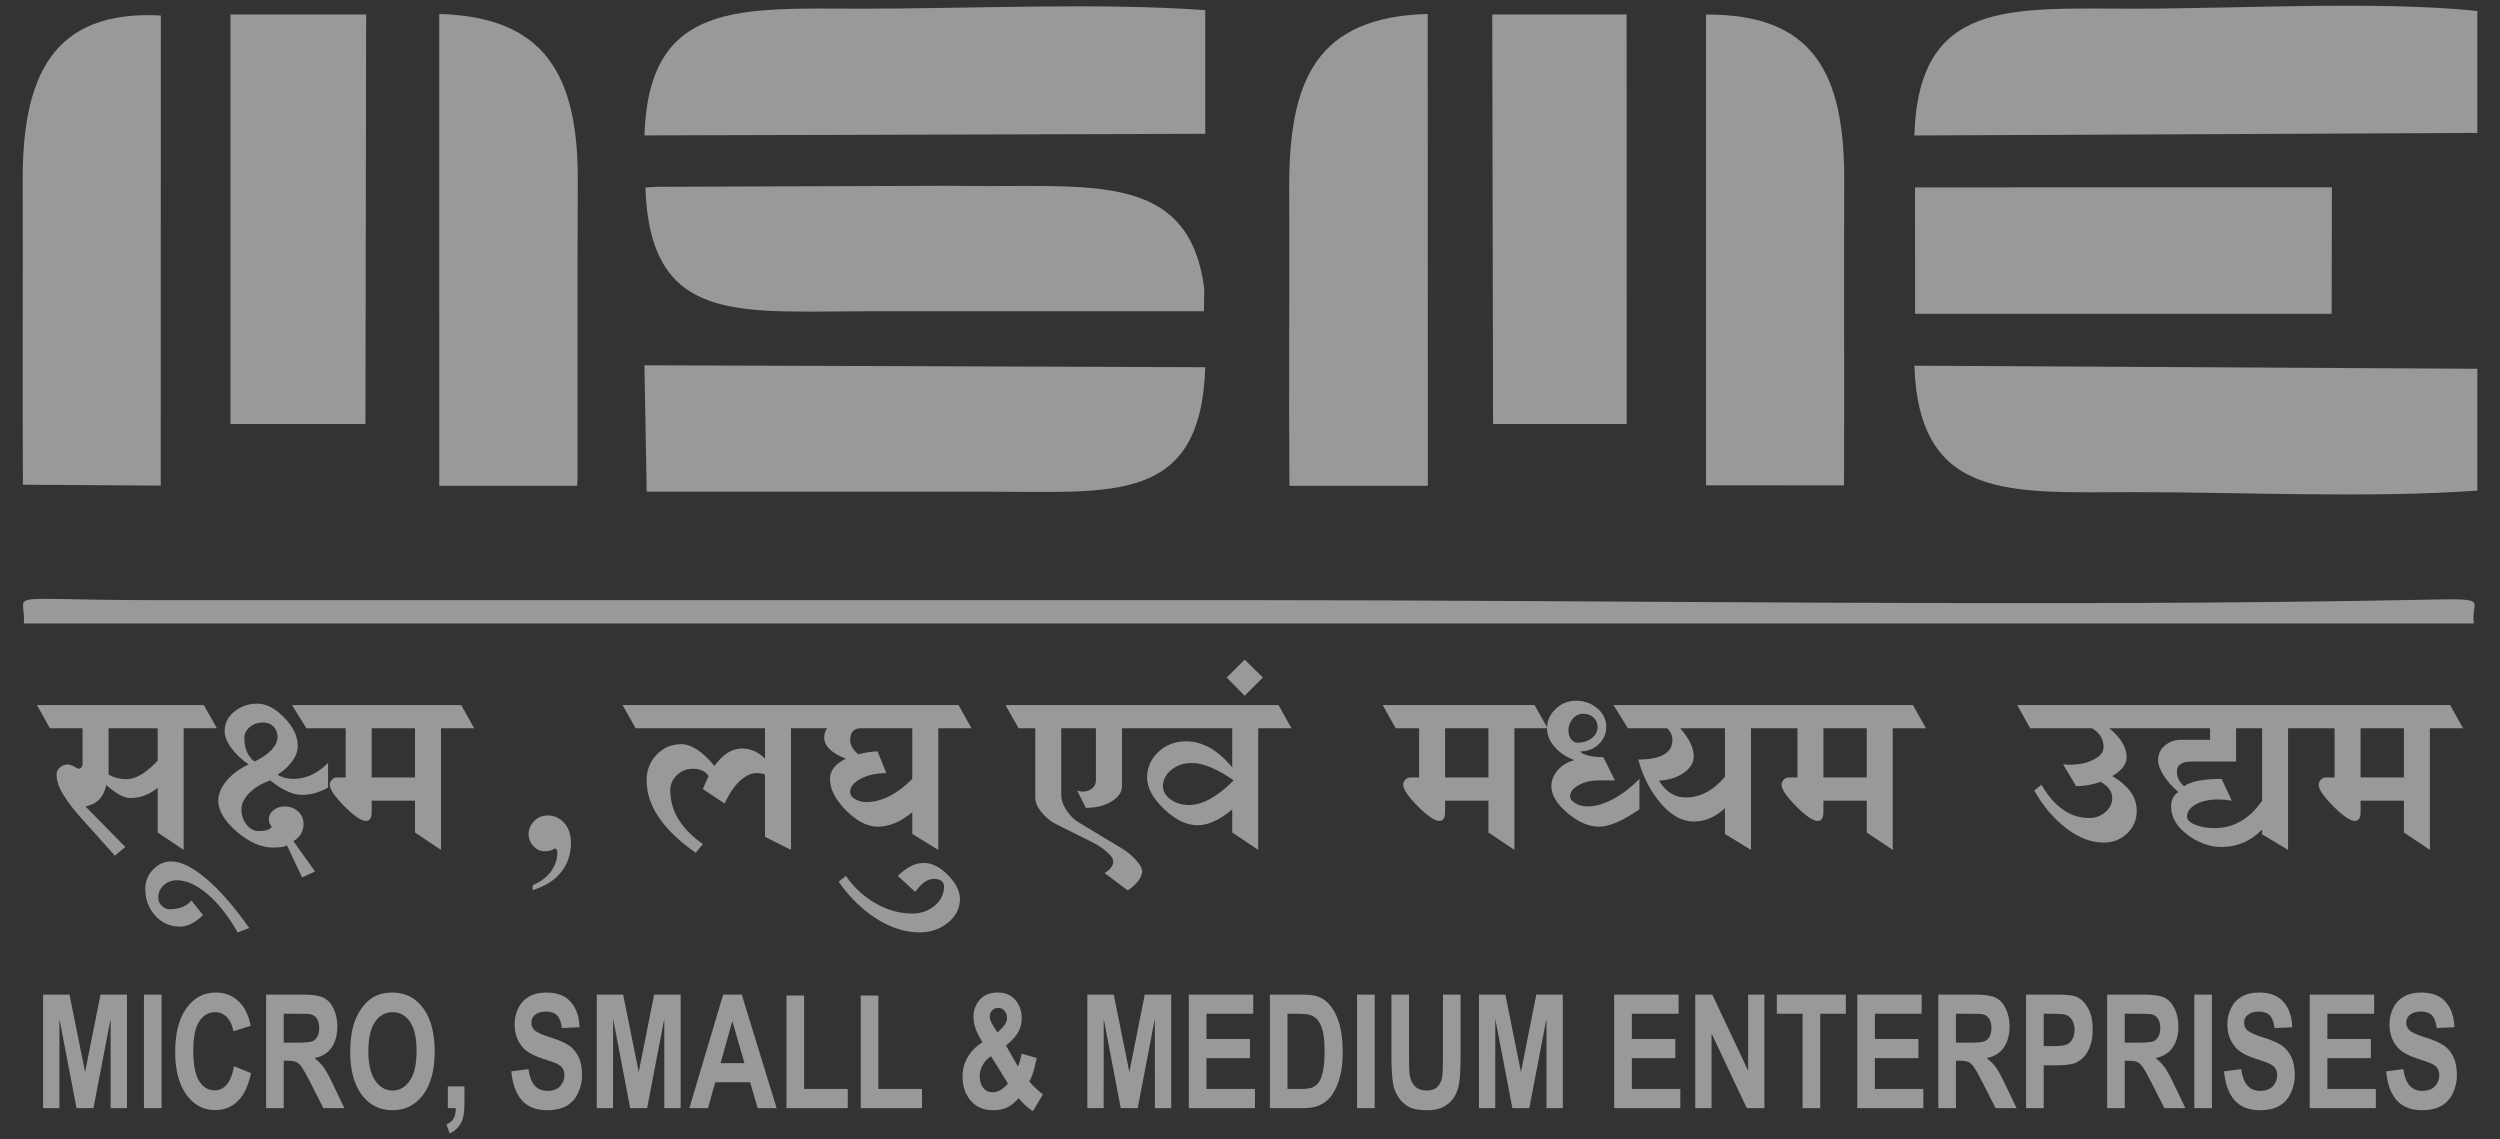 <svg xmlns="http://www.w3.org/2000/svg" width="79" height="36" viewBox="0 0 79 36" fill="none"><rect x="0" y="0" width="79" height="36" fill="#333333" stroke="none"/><g clip-path="url(#clip0_2182_696)"><path d="M4.982 23.013H3.431V24.478C3.607 24.575 3.792 24.623 3.987 24.623C4.288 24.623 4.619 24.428 4.982 24.037V23.013ZM4.982 24.898C4.714 25.112 4.428 25.218 4.124 25.218C3.917 25.218 3.662 25.08 3.358 24.805C3.32 24.996 3.247 25.146 3.138 25.26C3.029 25.372 2.883 25.447 2.701 25.483L3.959 26.764L3.63 27.039L2.564 25.849C2.344 25.605 2.16 25.366 2.011 25.13C1.863 24.896 1.788 24.677 1.788 24.478C1.788 24.386 1.824 24.309 1.897 24.248C1.97 24.187 2.056 24.156 2.152 24.156C2.21 24.156 2.317 24.203 2.472 24.293C2.564 24.293 2.609 24.233 2.609 24.111V23.013H1.578L1.167 22.28H6.442L6.853 23.013H5.803V26.856L4.982 26.306V24.898ZM7.876 29.326L7.51 29.464C7.213 28.942 6.893 28.538 6.552 28.249C6.211 27.962 5.892 27.816 5.595 27.816C5.426 27.816 5.286 27.869 5.172 27.974C5.059 28.08 5.001 28.21 5.001 28.366C5.001 28.463 5.037 28.549 5.11 28.622C5.183 28.696 5.269 28.732 5.366 28.732C5.665 28.732 5.892 28.641 6.051 28.458L6.415 28.916C6.166 29.159 5.923 29.281 5.685 29.281C5.372 29.281 5.112 29.164 4.903 28.931C4.694 28.697 4.59 28.418 4.59 28.091C4.59 27.857 4.672 27.652 4.834 27.481C4.996 27.309 5.189 27.221 5.412 27.221C5.722 27.221 6.093 27.406 6.523 27.771C6.953 28.137 7.404 28.655 7.876 29.326ZM10.504 23.013H9.683L9.227 22.28H10.093L10.504 23.013ZM10.367 24.888C10.093 25.041 9.819 25.118 9.546 25.118C9.25 25.118 8.915 24.965 8.541 24.66C8.264 24.757 8.043 24.892 7.878 25.06C7.711 25.23 7.629 25.401 7.629 25.576C7.629 25.761 7.683 25.922 7.791 26.058C7.898 26.194 8.027 26.261 8.177 26.261C8.398 26.261 8.535 26.216 8.586 26.123C8.526 26.056 8.496 25.98 8.496 25.896C8.496 25.777 8.546 25.678 8.644 25.601C8.742 25.522 8.861 25.483 8.998 25.483C9.164 25.483 9.306 25.536 9.42 25.641C9.533 25.747 9.591 25.877 9.591 26.033C9.591 26.27 9.485 26.453 9.272 26.581L9.956 27.541L9.546 27.726L9.071 26.719C8.973 26.761 8.828 26.783 8.633 26.783C8.255 26.783 7.872 26.616 7.482 26.28C7.093 25.944 6.898 25.618 6.898 25.301C6.898 25.09 6.987 24.881 7.161 24.671C7.336 24.462 7.568 24.29 7.858 24.156C7.629 23.998 7.445 23.825 7.308 23.634C7.169 23.445 7.099 23.269 7.099 23.105C7.099 22.854 7.203 22.647 7.411 22.482C7.616 22.318 7.858 22.235 8.13 22.235C8.414 22.235 8.697 22.382 8.982 22.677C9.266 22.971 9.409 23.266 9.409 23.562C9.409 23.733 9.35 23.9 9.23 24.062C9.111 24.226 8.959 24.364 8.77 24.478C8.906 24.568 9.074 24.613 9.272 24.613C9.661 24.613 10.026 24.447 10.367 24.111V24.888ZM8.04 24.065C8.27 23.959 8.451 23.836 8.579 23.7C8.706 23.562 8.77 23.425 8.77 23.288C8.77 23.153 8.727 23.044 8.643 22.958C8.557 22.872 8.448 22.83 8.314 22.83C8.155 22.83 8.016 22.877 7.898 22.972C7.78 23.066 7.721 23.186 7.721 23.333C7.721 23.65 7.826 23.893 8.04 24.065ZM13.114 23.013H11.745V24.568H13.114V23.013ZM13.114 25.301H11.745V25.666C11.745 25.758 11.73 25.827 11.7 25.872C11.669 25.917 11.624 25.941 11.563 25.941C11.416 25.941 11.191 25.786 10.882 25.477C10.575 25.166 10.421 24.94 10.421 24.798C10.421 24.74 10.445 24.687 10.488 24.64C10.532 24.592 10.586 24.568 10.65 24.568H10.924V23.013H10.184L9.773 22.28H14.574L14.985 23.013H13.935V26.856L13.114 26.306V25.301ZM16.832 28.127V27.973C17.106 27.854 17.305 27.699 17.429 27.512C17.552 27.325 17.612 27.134 17.612 26.939C17.612 26.898 17.606 26.869 17.59 26.847C17.572 26.825 17.555 26.815 17.541 26.815C17.525 26.815 17.503 26.823 17.477 26.842C17.407 26.883 17.321 26.901 17.22 26.901C17.081 26.901 16.96 26.848 16.858 26.739C16.756 26.631 16.704 26.503 16.704 26.358C16.704 26.202 16.764 26.064 16.88 25.945C16.997 25.827 17.14 25.768 17.307 25.768C17.511 25.768 17.684 25.846 17.827 26.003C17.971 26.16 18.042 26.375 18.042 26.65C18.042 26.989 17.941 27.289 17.738 27.551C17.536 27.813 17.234 28.005 16.832 28.127ZM24.174 24.478C24.12 24.447 24.028 24.431 23.9 24.431C23.727 24.431 23.551 24.517 23.37 24.687C23.191 24.859 23.034 25.093 22.897 25.391L22.212 24.935C22.218 24.904 22.279 24.767 22.394 24.523C22.294 24.37 22.128 24.293 21.892 24.293C21.698 24.293 21.531 24.36 21.391 24.493C21.251 24.626 21.181 24.788 21.181 24.98C21.181 25.627 21.525 26.191 22.212 26.673L21.984 26.948C20.95 26.222 20.433 25.458 20.433 24.66C20.433 24.34 20.539 24.069 20.749 23.848C20.961 23.627 21.221 23.516 21.528 23.516C21.844 23.516 22.195 23.745 22.578 24.203C22.839 23.836 23.128 23.653 23.444 23.653C23.718 23.653 23.961 23.761 24.174 23.973V23.013H20.086L19.674 22.28H25.635L26.045 23.013H24.995V26.856L24.174 26.444V24.478ZM28.828 23.013H27.213C27.098 23.013 27.01 23.044 26.953 23.105C26.895 23.166 26.866 23.256 26.866 23.378C26.866 23.541 26.951 23.694 27.122 23.836C27.366 23.775 27.57 23.745 27.733 23.745L28.007 24.431C27.694 24.431 27.425 24.49 27.202 24.607C26.978 24.724 26.866 24.865 26.866 25.026C26.866 25.121 26.92 25.198 27.028 25.257C27.137 25.316 27.25 25.346 27.369 25.346C27.855 25.346 28.342 25.102 28.828 24.613V23.013ZM28.828 25.666C28.46 25.972 28.096 26.123 27.733 26.123C27.411 26.123 27.079 25.953 26.738 25.611C26.398 25.269 26.227 24.937 26.227 24.613C26.227 24.35 26.395 24.136 26.73 23.973C26.501 23.886 26.33 23.786 26.216 23.673C26.102 23.562 26.045 23.439 26.045 23.306C26.045 23.189 26.076 23.093 26.137 23.013H25.725L25.314 22.28H30.289L30.699 23.013H29.65V26.856L28.828 26.353V25.666ZM26.501 27.863L26.73 27.679C26.988 28.049 27.305 28.34 27.68 28.552C28.057 28.763 28.439 28.869 28.828 28.869C29.099 28.869 29.334 28.786 29.534 28.622C29.733 28.457 29.832 28.251 29.832 28.001C29.832 27.933 29.803 27.877 29.744 27.835C29.684 27.793 29.607 27.771 29.513 27.771C29.315 27.771 29.118 27.909 28.92 28.183L28.372 27.679C28.646 27.406 28.92 27.268 29.194 27.268C29.446 27.268 29.699 27.395 29.953 27.649C30.206 27.905 30.334 28.159 30.334 28.411C30.334 28.702 30.208 28.949 29.957 29.155C29.706 29.361 29.406 29.464 29.057 29.464C28.61 29.464 28.158 29.32 27.703 29.035C27.249 28.747 26.848 28.357 26.501 27.863ZM36.275 23.013H35.454V24.843C35.454 25.032 35.343 25.193 35.122 25.327C34.902 25.462 34.631 25.529 34.312 25.529L34.04 24.98C34.1 25.004 34.161 25.016 34.222 25.016C34.318 25.016 34.412 24.985 34.499 24.921C34.588 24.857 34.631 24.77 34.631 24.66V23.013H33.536V25.118C33.536 25.279 33.593 25.444 33.706 25.611C33.818 25.78 33.944 25.905 34.085 25.986L35.454 26.811C35.605 26.901 35.75 27.02 35.886 27.167C36.024 27.314 36.092 27.439 36.092 27.541C36.092 27.628 36.05 27.726 35.969 27.835C35.886 27.945 35.776 28.046 35.636 28.137L34.905 27.588C35.088 27.477 35.179 27.356 35.179 27.221C35.179 27.137 35.109 27.034 34.972 26.915C34.834 26.797 34.689 26.7 34.541 26.626L33.354 26.033C33.195 25.953 33.05 25.833 32.917 25.674C32.783 25.513 32.715 25.358 32.715 25.209V23.013H32.186L31.775 22.28H35.863L36.275 23.013ZM38.984 24.66C38.458 24.293 38.017 24.111 37.662 24.111C37.407 24.111 37.19 24.184 37.014 24.328C36.837 24.473 36.749 24.645 36.749 24.843C36.749 25.007 36.831 25.148 36.994 25.263C37.156 25.38 37.349 25.438 37.57 25.438C37.997 25.438 38.468 25.179 38.984 24.66ZM38.939 25.576C38.742 25.743 38.551 25.869 38.369 25.952C38.187 26.036 38.011 26.078 37.844 26.078C37.497 26.078 37.145 25.908 36.785 25.566C36.427 25.224 36.248 24.892 36.248 24.568C36.248 24.254 36.366 23.986 36.605 23.761C36.844 23.536 37.136 23.425 37.48 23.425C37.994 23.425 38.48 23.698 38.939 24.248V23.013H35.955L35.544 22.28H40.4L40.81 23.013H39.76V26.856L38.939 26.306V25.576ZM39.907 21.41L39.332 21.987L38.765 21.41L39.332 20.844L39.907 21.41ZM47.034 23.013H45.665V24.568H47.034V23.013ZM47.034 25.301H45.665V25.666C45.665 25.758 45.649 25.827 45.62 25.872C45.589 25.917 45.543 25.941 45.482 25.941C45.336 25.941 45.11 25.786 44.802 25.477C44.495 25.166 44.341 24.94 44.341 24.798C44.341 24.74 44.364 24.687 44.408 24.64C44.451 24.592 44.506 24.568 44.57 24.568H44.844V23.013H44.104L43.693 22.28H48.493L48.904 23.013H47.855V26.856L47.034 26.306V25.301ZM49.845 23.47C50.024 23.47 50.175 23.422 50.298 23.327C50.421 23.23 50.484 23.111 50.484 22.967C50.484 22.849 50.44 22.75 50.353 22.672C50.267 22.594 50.158 22.555 50.027 22.555C49.894 22.555 49.783 22.61 49.694 22.718C49.605 22.825 49.562 22.947 49.562 23.081C49.562 23.203 49.593 23.299 49.654 23.367C49.715 23.436 49.778 23.47 49.845 23.47ZM51.806 25.576C51.275 25.941 50.848 26.123 50.529 26.123C50.203 26.123 49.872 25.98 49.532 25.691C49.193 25.404 49.023 25.121 49.023 24.843C49.023 24.663 49.091 24.495 49.227 24.337C49.362 24.181 49.537 24.075 49.753 24.02C49.498 23.925 49.289 23.787 49.129 23.605C48.967 23.423 48.886 23.227 48.886 23.013C48.886 22.779 48.977 22.574 49.158 22.402C49.339 22.23 49.552 22.143 49.798 22.143C50.063 22.143 50.289 22.224 50.476 22.384C50.663 22.544 50.758 22.738 50.758 22.967C50.758 23.183 50.677 23.367 50.518 23.519C50.358 23.669 50.164 23.745 49.935 23.745C49.964 23.797 50.048 23.84 50.189 23.875C50.331 23.911 50.49 23.928 50.666 23.928L51.031 24.66H50.529C50.283 24.66 50.069 24.709 49.887 24.809C49.706 24.907 49.616 25.026 49.616 25.163C49.616 25.243 49.671 25.316 49.781 25.383C49.89 25.451 50.018 25.483 50.164 25.483C50.407 25.483 50.672 25.408 50.957 25.26C51.244 25.11 51.527 24.895 51.806 24.613V25.576ZM51.917 23.013H51.442L50.985 22.28H51.505L51.917 23.013ZM54.508 23.013H53.094C53.381 23.339 53.523 23.637 53.523 23.909C53.523 24.095 53.421 24.264 53.217 24.414C53.013 24.562 52.75 24.648 52.427 24.67C52.532 24.846 52.653 24.979 52.794 25.066C52.932 25.155 53.091 25.199 53.267 25.199C53.723 25.199 54.138 24.984 54.508 24.549V23.013ZM54.508 25.538C54.211 25.819 53.882 25.96 53.523 25.96C53.155 25.96 52.806 25.768 52.478 25.383C52.149 24.999 51.914 24.538 51.77 24.001C52.13 24.001 52.4 23.95 52.579 23.845C52.758 23.742 52.848 23.586 52.848 23.378C52.848 23.244 52.794 23.122 52.683 23.013H51.597L51.186 22.28H56.014L56.426 23.013H55.331V26.856L54.508 26.353V25.538ZM58.989 23.013H57.62V24.568H58.989V23.013ZM58.989 25.301H57.62V25.666C57.62 25.758 57.605 25.827 57.575 25.872C57.544 25.917 57.499 25.941 57.438 25.941C57.292 25.941 57.066 25.786 56.757 25.477C56.451 25.166 56.297 24.94 56.297 24.798C56.297 24.74 56.32 24.687 56.363 24.64C56.407 24.592 56.462 24.568 56.526 24.568H56.8V23.013H56.06L55.649 22.28H60.449L60.86 23.013H59.81V26.856L58.989 26.306V25.301ZM67.521 25.621C67.521 25.905 67.421 26.142 67.218 26.336C67.015 26.53 66.768 26.626 66.472 26.626C66.089 26.626 65.701 26.48 65.307 26.183C64.913 25.888 64.572 25.486 64.282 24.98L64.511 24.798C64.713 25.148 64.941 25.412 65.193 25.586C65.444 25.761 65.718 25.849 66.015 25.849C66.213 25.849 66.385 25.788 66.529 25.664C66.674 25.541 66.746 25.39 66.746 25.209C66.746 25.112 66.716 25.021 66.654 24.937C66.593 24.852 66.503 24.776 66.381 24.706C66.123 24.798 65.865 24.843 65.606 24.843L65.195 24.156C65.271 24.162 65.344 24.165 65.414 24.165C65.693 24.165 65.939 24.114 66.152 24.008C66.366 23.903 66.472 23.769 66.472 23.608C66.472 23.48 66.442 23.366 66.381 23.267C66.321 23.167 66.229 23.083 66.107 23.013H64.154L63.743 22.28H67.805L68.215 23.013H66.654C66.838 23.166 66.975 23.317 67.065 23.47C67.157 23.623 67.202 23.775 67.202 23.928C67.202 24.151 67.05 24.348 66.746 24.523C67.004 24.674 67.199 24.843 67.329 25.026C67.458 25.209 67.521 25.407 67.521 25.621ZM73.353 23.013H72.303V26.856L71.482 26.363V26.216C71.122 26.581 70.697 26.764 70.204 26.764C69.83 26.764 69.47 26.636 69.126 26.38C68.78 26.123 68.607 25.825 68.607 25.483C68.607 25.279 68.683 25.127 68.836 25.026C68.641 24.862 68.486 24.687 68.37 24.504C68.255 24.322 68.196 24.159 68.196 24.02C68.196 23.836 68.266 23.684 68.406 23.562C68.546 23.439 68.719 23.378 68.927 23.378H69.839V23.013H67.895L67.484 22.28H72.942L73.353 23.013ZM71.482 25.301V23.013H70.66V24.065H69.246C69.095 24.065 68.98 24.092 68.903 24.145C68.828 24.198 68.79 24.279 68.79 24.386C68.79 24.562 68.866 24.715 69.018 24.843C69.233 24.69 69.629 24.613 70.204 24.613L70.524 25.301C70.381 25.276 70.244 25.263 70.113 25.263C69.807 25.263 69.562 25.316 69.381 25.422C69.199 25.527 69.109 25.654 69.109 25.803C69.109 25.908 69.197 25.994 69.374 26.064C69.551 26.134 69.75 26.169 69.976 26.169C70.582 26.169 71.084 25.88 71.482 25.301ZM75.963 23.013H74.594V24.568H75.963V23.013ZM75.963 25.301H74.594V25.666C74.594 25.758 74.579 25.827 74.549 25.872C74.518 25.917 74.473 25.941 74.412 25.941C74.266 25.941 74.04 25.786 73.731 25.477C73.425 25.166 73.27 24.94 73.27 24.798C73.27 24.74 73.294 24.687 73.337 24.64C73.381 24.592 73.435 24.568 73.499 24.568H73.773V23.013H73.034L72.623 22.28H77.423L77.834 23.013H76.784V26.856L75.963 26.306V25.301Z" fill="white" fill-opacity="0.5"></path><path fill-rule="evenodd" clip-rule="evenodd" d="M0.754 19.702H78.174C78.056 18.909 78.824 18.907 76.316 18.957C64.754 19.184 50.993 18.964 39.361 18.964H4.873C-0.143 18.964 0.834 18.66 0.754 19.702Z" fill="white" fill-opacity="0.5"></path><path fill-rule="evenodd" clip-rule="evenodd" d="M5.082 0.49C1.646 0.304 0.705 2.431 0.717 5.719C0.728 8.918 0.705 12.118 0.724 15.317L5.079 15.345L5.082 0.49Z" fill="white" fill-opacity="0.5"></path><path fill-rule="evenodd" clip-rule="evenodd" d="M13.881 15.351H18.238L18.251 15.109C18.251 11.98 18.245 8.85 18.258 5.722C18.272 2.382 17.232 0.536 13.88 0.441L13.881 15.351Z" fill="white" fill-opacity="0.5"></path><path fill-rule="evenodd" clip-rule="evenodd" d="M11.548 13.399L11.57 0.458L7.283 0.457L7.283 13.399H11.548Z" fill="white" fill-opacity="0.5"></path><path fill-rule="evenodd" clip-rule="evenodd" d="M45.116 0.441C41.611 0.537 40.723 2.506 40.739 5.969C40.753 9.096 40.722 12.225 40.746 15.351H45.12L45.116 0.441Z" fill="white" fill-opacity="0.5"></path><path fill-rule="evenodd" clip-rule="evenodd" d="M53.911 15.337L58.271 15.338C58.283 12.104 58.265 8.911 58.277 5.718C58.289 2.368 57.35 0.439 53.91 0.46L53.911 15.337Z" fill="white" fill-opacity="0.5"></path><path fill-rule="evenodd" clip-rule="evenodd" d="M47.181 13.399H51.403L51.401 0.458H47.155L47.181 13.399Z" fill="white" fill-opacity="0.5"></path><path fill-rule="evenodd" clip-rule="evenodd" d="M78.284 4.2V0.347C75.163 0.021 70.71 0.275 67.445 0.274C63.484 0.274 60.628 -0.028 60.494 4.281L78.284 4.2Z" fill="white" fill-opacity="0.5"></path><path fill-rule="evenodd" clip-rule="evenodd" d="M78.284 15.502V11.653L60.494 11.556C60.644 15.855 63.55 15.553 67.445 15.552C70.884 15.552 74.918 15.745 78.284 15.502Z" fill="white" fill-opacity="0.5"></path><path fill-rule="evenodd" clip-rule="evenodd" d="M60.517 9.916L73.68 9.917L73.688 5.92L60.515 5.921L60.517 9.916Z" fill="white" fill-opacity="0.5"></path><path fill-rule="evenodd" clip-rule="evenodd" d="M20.364 4.279L38.085 4.228V0.321C34.743 0.079 30.708 0.275 27.291 0.274C23.378 0.274 20.504 -0.009 20.364 4.279Z" fill="white" fill-opacity="0.5"></path><path fill-rule="evenodd" clip-rule="evenodd" d="M20.436 15.537C24.035 15.537 27.634 15.537 31.232 15.537C35.191 15.538 37.948 15.934 38.086 11.604L20.364 11.543L20.436 15.537Z" fill="white" fill-opacity="0.5"></path><path fill-rule="evenodd" clip-rule="evenodd" d="M20.394 5.926L20.738 5.903L29.849 5.871C30.303 5.877 30.751 5.88 31.188 5.88C34.855 5.879 37.609 5.63 38.056 9.128L38.043 9.837C34.445 9.837 30.846 9.837 27.247 9.837C23.295 9.838 20.541 10.232 20.394 5.926Z" fill="white" fill-opacity="0.5"></path><path d="M1.362 35.017V31.429H2.196L2.689 33.876L3.176 31.429H4.012V35.017H3.497L3.495 32.192L2.953 35.017H2.418L1.878 32.192L1.877 35.017H1.362ZM4.549 35.017V31.429H5.106V35.017H4.549ZM7.394 33.694L7.932 33.91C7.85 34.305 7.712 34.598 7.52 34.79C7.328 34.981 7.085 35.078 6.79 35.078C6.424 35.078 6.124 34.915 5.888 34.589C5.654 34.263 5.536 33.818 5.536 33.252C5.536 32.655 5.654 32.191 5.89 31.86C6.127 31.529 6.438 31.364 6.823 31.364C7.16 31.364 7.433 31.494 7.643 31.754C7.768 31.907 7.862 32.128 7.924 32.416L7.375 32.587C7.343 32.401 7.275 32.254 7.172 32.147C7.068 32.038 6.943 31.985 6.795 31.985C6.591 31.985 6.425 32.081 6.299 32.272C6.171 32.462 6.108 32.771 6.108 33.199C6.108 33.651 6.171 33.975 6.296 34.167C6.421 34.36 6.584 34.456 6.784 34.456C6.932 34.456 7.059 34.395 7.166 34.272C7.272 34.149 7.348 33.957 7.394 33.694ZM8.409 35.017V31.429H9.578C9.872 31.429 10.086 31.462 10.219 31.526C10.353 31.59 10.459 31.705 10.539 31.869C10.619 32.035 10.66 32.222 10.66 32.435C10.66 32.704 10.599 32.927 10.479 33.102C10.357 33.278 10.177 33.388 9.936 33.434C10.056 33.525 10.155 33.625 10.232 33.734C10.31 33.844 10.415 34.038 10.547 34.318L10.882 35.017H10.219L9.821 34.234C9.678 33.956 9.58 33.78 9.527 33.708C9.474 33.636 9.419 33.586 9.36 33.559C9.3 33.532 9.207 33.519 9.079 33.519H8.966V35.017H8.409ZM8.966 32.948H9.377C9.643 32.948 9.809 32.932 9.876 32.903C9.941 32.874 9.994 32.823 10.031 32.751C10.069 32.679 10.087 32.589 10.087 32.481C10.087 32.36 10.062 32.264 10.013 32.188C9.964 32.114 9.894 32.067 9.804 32.048C9.759 32.039 9.624 32.035 9.399 32.035H8.966V32.948ZM11.067 33.245C11.067 32.879 11.11 32.572 11.194 32.323C11.256 32.14 11.341 31.975 11.449 31.83C11.558 31.684 11.676 31.577 11.805 31.506C11.976 31.411 12.174 31.364 12.398 31.364C12.804 31.364 13.128 31.528 13.372 31.857C13.615 32.186 13.736 32.643 13.736 33.228C13.736 33.809 13.616 34.263 13.374 34.591C13.133 34.919 12.81 35.083 12.406 35.083C11.997 35.083 11.671 34.92 11.43 34.593C11.188 34.267 11.067 33.818 11.067 33.245ZM11.64 33.221C11.64 33.627 11.712 33.936 11.856 34.146C12 34.356 12.183 34.461 12.404 34.461C12.627 34.461 12.808 34.357 12.951 34.149C13.093 33.94 13.164 33.627 13.164 33.211C13.164 32.799 13.095 32.491 12.956 32.289C12.818 32.086 12.634 31.985 12.404 31.985C12.175 31.985 11.991 32.088 11.85 32.293C11.71 32.498 11.64 32.807 11.64 33.221ZM14.151 34.331H14.677V34.823C14.677 35.021 14.664 35.179 14.638 35.294C14.612 35.409 14.561 35.513 14.488 35.604C14.416 35.696 14.322 35.767 14.211 35.819L14.108 35.534C14.214 35.488 14.289 35.425 14.334 35.345C14.378 35.265 14.402 35.156 14.404 35.017H14.151V34.331ZM16.158 33.855L16.699 33.785C16.732 34.021 16.797 34.194 16.896 34.305C16.996 34.416 17.13 34.471 17.298 34.471C17.476 34.471 17.61 34.422 17.7 34.323C17.791 34.225 17.836 34.109 17.836 33.977C17.836 33.892 17.817 33.82 17.779 33.76C17.741 33.701 17.675 33.649 17.58 33.606C17.515 33.576 17.368 33.524 17.138 33.449C16.841 33.352 16.633 33.233 16.514 33.092C16.345 32.894 16.262 32.653 16.262 32.368C16.262 32.185 16.301 32.013 16.38 31.853C16.459 31.694 16.573 31.573 16.722 31.489C16.871 31.405 17.051 31.364 17.262 31.364C17.605 31.364 17.865 31.463 18.038 31.663C18.212 31.862 18.303 32.128 18.312 32.461L17.755 32.486C17.732 32.301 17.681 32.168 17.604 32.087C17.526 32.006 17.41 31.965 17.255 31.965C17.095 31.965 16.969 32.008 16.879 32.095C16.821 32.151 16.791 32.226 16.791 32.319C16.791 32.404 16.819 32.477 16.874 32.537C16.944 32.615 17.113 32.695 17.383 32.779C17.652 32.861 17.851 32.949 17.98 33.037C18.109 33.126 18.21 33.247 18.284 33.402C18.357 33.556 18.393 33.747 18.393 33.973C18.393 34.179 18.349 34.372 18.262 34.551C18.174 34.731 18.05 34.864 17.89 34.952C17.731 35.039 17.531 35.083 17.292 35.083C16.944 35.083 16.677 34.978 16.491 34.769C16.305 34.56 16.194 34.255 16.158 33.855ZM18.858 35.017V31.429H19.692L20.184 33.876L20.671 31.429H21.508V35.017H20.993L20.991 32.192L20.449 35.017H19.914L19.374 32.192L19.372 35.017H18.858ZM24.541 35.017H23.942L23.704 34.2H22.601L22.373 35.017H21.784L22.852 31.429H23.44L24.541 35.017ZM23.524 33.594L23.142 32.266L22.77 33.594H23.524ZM24.853 35.017V31.459H25.41V34.411H26.789V35.017H24.853ZM27.199 35.017V31.459H27.756V34.411H29.135V35.017H27.199ZM32.958 34.582L32.639 35.112C32.483 35.013 32.332 34.876 32.188 34.702C32.078 34.832 31.959 34.928 31.835 34.99C31.709 35.051 31.561 35.083 31.388 35.083C31.046 35.083 30.789 34.956 30.616 34.705C30.483 34.511 30.416 34.287 30.416 34.034C30.416 33.804 30.468 33.596 30.574 33.413C30.679 33.229 30.837 33.069 31.046 32.934C30.952 32.789 30.881 32.65 30.833 32.518C30.785 32.386 30.762 32.262 30.762 32.144C30.762 31.927 30.828 31.742 30.961 31.591C31.094 31.44 31.284 31.364 31.53 31.364C31.767 31.364 31.952 31.443 32.086 31.601C32.22 31.76 32.286 31.953 32.286 32.181C32.286 32.327 32.254 32.465 32.188 32.595C32.122 32.725 31.989 32.873 31.79 33.038L32.168 33.702C32.213 33.598 32.251 33.462 32.284 33.295L32.761 33.434C32.714 33.655 32.672 33.817 32.637 33.919C32.603 34.021 32.565 34.107 32.525 34.175C32.583 34.247 32.659 34.326 32.753 34.412C32.846 34.498 32.915 34.555 32.958 34.582ZM31.524 32.627L31.666 32.484C31.77 32.379 31.822 32.273 31.822 32.169C31.822 32.081 31.797 32.005 31.746 31.943C31.696 31.881 31.628 31.85 31.542 31.85C31.459 31.85 31.394 31.878 31.347 31.932C31.3 31.987 31.276 32.05 31.276 32.122C31.276 32.208 31.316 32.31 31.395 32.431L31.524 32.627ZM31.318 33.376C31.198 33.456 31.107 33.553 31.047 33.666C30.988 33.779 30.958 33.894 30.958 34.011C30.958 34.159 30.994 34.281 31.069 34.375C31.143 34.469 31.242 34.516 31.367 34.516C31.448 34.516 31.528 34.495 31.603 34.453C31.68 34.41 31.762 34.34 31.852 34.241L31.318 33.376ZM34.36 35.017V31.429H35.194L35.687 33.876L36.174 31.429H37.01V35.017H36.495L36.493 32.192L35.951 35.017H35.416L34.877 32.192L34.875 35.017H34.36ZM37.567 35.017V31.429H39.602V32.035H38.124V32.832H39.499V33.438H38.124V34.411H39.656V35.017H37.567ZM40.129 31.429H41.141C41.369 31.429 41.544 31.451 41.663 31.497C41.824 31.559 41.962 31.669 42.077 31.828C42.193 31.986 42.279 32.18 42.339 32.41C42.399 32.638 42.429 32.922 42.429 33.257C42.429 33.553 42.401 33.807 42.344 34.021C42.276 34.282 42.178 34.494 42.051 34.655C41.955 34.778 41.824 34.873 41.662 34.941C41.539 34.992 41.376 35.017 41.171 35.017H40.129V31.429ZM40.685 32.035V34.411H41.098C41.252 34.411 41.364 34.399 41.433 34.377C41.523 34.348 41.597 34.297 41.656 34.227C41.715 34.157 41.763 34.042 41.8 33.881C41.838 33.721 41.857 33.501 41.857 33.224C41.857 32.947 41.838 32.734 41.8 32.586C41.763 32.437 41.711 32.322 41.644 32.238C41.577 32.155 41.491 32.099 41.387 32.069C41.311 32.047 41.159 32.035 40.934 32.035H40.685ZM42.883 35.017V31.429H43.44V35.017H42.883ZM43.969 31.429H44.526V33.373C44.526 33.682 44.533 33.882 44.546 33.973C44.57 34.12 44.626 34.239 44.714 34.327C44.803 34.417 44.924 34.461 45.078 34.461C45.233 34.461 45.351 34.419 45.43 34.335C45.51 34.25 45.557 34.148 45.573 34.025C45.589 33.902 45.597 33.699 45.597 33.415V31.429H46.154V33.316C46.154 33.747 46.139 34.052 46.109 34.23C46.079 34.408 46.024 34.558 45.944 34.681C45.864 34.804 45.756 34.9 45.622 34.973C45.487 35.046 45.311 35.083 45.094 35.083C44.833 35.083 44.634 35.043 44.499 34.964C44.364 34.885 44.257 34.782 44.178 34.655C44.099 34.528 44.048 34.396 44.023 34.257C43.987 34.051 43.969 33.747 43.969 33.345V31.429ZM46.735 35.017V31.429H47.569L48.062 33.876L48.548 31.429H49.385V35.017H48.87L48.868 32.192L48.326 35.017H47.791L47.251 32.192L47.249 35.017H46.735ZM51.008 35.017V31.429H53.044V32.035H51.566V32.832H52.94V33.438H51.566V34.411H53.098V35.017H51.008ZM53.57 35.017V31.429H54.109L55.241 33.834V31.429H55.755V35.017H55.199L54.085 32.658V35.017H53.57ZM56.962 35.017V32.035H56.148V31.429H58.329V32.035H57.519V35.017H56.962ZM58.69 35.017V31.429H60.725V32.035H59.246V32.832H60.621V33.438H59.246V34.411H60.778V35.017H58.69ZM61.251 35.017V31.429H62.42C62.714 31.429 62.928 31.462 63.061 31.526C63.195 31.59 63.301 31.705 63.381 31.869C63.461 32.035 63.502 32.222 63.502 32.435C63.502 32.704 63.441 32.927 63.32 33.102C63.199 33.278 63.019 33.388 62.778 33.434C62.898 33.525 62.996 33.625 63.074 33.734C63.152 33.844 63.257 34.038 63.389 34.318L63.724 35.017H63.061L62.663 34.234C62.52 33.956 62.422 33.78 62.368 33.708C62.316 33.636 62.26 33.586 62.201 33.559C62.142 33.532 62.048 33.519 61.921 33.519H61.808V35.017H61.251ZM61.808 32.948H62.219C62.485 32.948 62.651 32.932 62.717 32.903C62.783 32.874 62.836 32.823 62.873 32.751C62.911 32.679 62.929 32.589 62.929 32.481C62.929 32.36 62.904 32.264 62.855 32.188C62.806 32.114 62.736 32.067 62.646 32.048C62.601 32.039 62.466 32.035 62.241 32.035H61.808V32.948ZM64.024 35.017V31.429H64.915C65.252 31.429 65.472 31.446 65.574 31.482C65.731 31.537 65.863 31.653 65.969 31.834C66.076 32.014 66.129 32.248 66.129 32.533C66.129 32.754 66.098 32.938 66.037 33.089C65.976 33.239 65.899 33.357 65.805 33.443C65.71 33.528 65.614 33.585 65.517 33.612C65.385 33.647 65.193 33.664 64.942 33.664H64.581V35.017H64.024ZM64.581 32.035V33.058H64.884C65.103 33.058 65.248 33.039 65.321 33.001C65.395 32.963 65.453 32.905 65.494 32.824C65.535 32.744 65.557 32.651 65.557 32.544C65.557 32.413 65.527 32.305 65.469 32.22C65.41 32.135 65.337 32.081 65.246 32.059C65.18 32.044 65.048 32.035 64.848 32.035H64.581ZM66.586 35.017V31.429H67.755C68.049 31.429 68.263 31.462 68.396 31.526C68.53 31.59 68.636 31.705 68.716 31.869C68.796 32.035 68.837 32.222 68.837 32.435C68.837 32.704 68.776 32.927 68.655 33.102C68.534 33.278 68.354 33.388 68.113 33.434C68.233 33.525 68.331 33.625 68.409 33.734C68.487 33.844 68.592 34.038 68.724 34.318L69.059 35.017H68.395L67.998 34.234C67.855 33.956 67.757 33.78 67.704 33.708C67.651 33.636 67.595 33.586 67.536 33.559C67.477 33.532 67.383 33.519 67.255 33.519H67.143V35.017H66.586ZM67.143 32.948H67.554C67.82 32.948 67.986 32.932 68.053 32.903C68.118 32.874 68.171 32.823 68.208 32.751C68.246 32.679 68.264 32.589 68.264 32.481C68.264 32.36 68.239 32.264 68.19 32.188C68.141 32.114 68.071 32.067 67.981 32.048C67.936 32.039 67.801 32.035 67.576 32.035H67.143V32.948ZM69.34 35.017V31.429H69.897V35.017H69.34ZM70.28 33.855L70.822 33.785C70.855 34.021 70.92 34.194 71.019 34.305C71.118 34.416 71.252 34.471 71.421 34.471C71.599 34.471 71.733 34.422 71.823 34.323C71.914 34.225 71.959 34.109 71.959 33.977C71.959 33.892 71.94 33.82 71.902 33.76C71.864 33.701 71.797 33.649 71.703 33.606C71.638 33.576 71.491 33.524 71.26 33.449C70.964 33.352 70.756 33.233 70.636 33.092C70.468 32.894 70.384 32.653 70.384 32.368C70.384 32.185 70.424 32.013 70.503 31.853C70.582 31.694 70.696 31.573 70.845 31.489C70.994 31.405 71.174 31.364 71.385 31.364C71.728 31.364 71.987 31.463 72.161 31.663C72.335 31.862 72.426 32.128 72.435 32.461L71.878 32.486C71.854 32.301 71.804 32.168 71.726 32.087C71.649 32.006 71.532 31.965 71.377 31.965C71.217 31.965 71.092 32.008 71.002 32.095C70.944 32.151 70.914 32.226 70.914 32.319C70.914 32.404 70.942 32.477 70.996 32.537C71.066 32.615 71.236 32.695 71.506 32.779C71.775 32.861 71.974 32.949 72.102 33.037C72.232 33.126 72.333 33.247 72.406 33.402C72.479 33.556 72.515 33.747 72.515 33.973C72.515 34.179 72.472 34.372 72.384 34.551C72.297 34.731 72.173 34.864 72.013 34.952C71.853 35.039 71.654 35.083 71.415 35.083C71.067 35.083 70.8 34.978 70.614 34.769C70.428 34.56 70.317 34.255 70.28 33.855ZM72.988 35.017V31.429H75.024V32.035H73.545V32.832H74.92V33.438H73.545V34.411H75.077V35.017H72.988ZM75.403 33.855L75.945 33.785C75.978 34.021 76.043 34.194 76.142 34.305C76.242 34.416 76.375 34.471 76.544 34.471C76.722 34.471 76.856 34.422 76.946 34.323C77.037 34.225 77.082 34.109 77.082 33.977C77.082 33.892 77.062 33.82 77.025 33.76C76.987 33.701 76.921 33.649 76.826 33.606C76.761 33.576 76.614 33.524 76.383 33.449C76.087 33.352 75.879 33.233 75.759 33.092C75.591 32.894 75.507 32.653 75.507 32.368C75.507 32.185 75.547 32.013 75.626 31.853C75.705 31.694 75.819 31.573 75.968 31.489C76.117 31.405 76.296 31.364 76.508 31.364C76.851 31.364 77.111 31.463 77.284 31.663C77.458 31.862 77.549 32.128 77.558 32.461L77.001 32.486C76.978 32.301 76.927 32.168 76.85 32.087C76.772 32.006 76.656 31.965 76.501 31.965C76.341 31.965 76.215 32.008 76.125 32.095C76.067 32.151 76.037 32.226 76.037 32.319C76.037 32.404 76.065 32.477 76.12 32.537C76.189 32.615 76.359 32.695 76.629 32.779C76.898 32.861 77.097 32.949 77.226 33.037C77.355 33.126 77.456 33.247 77.529 33.402C77.602 33.556 77.638 33.747 77.638 33.973C77.638 34.179 77.595 34.372 77.508 34.551C77.42 34.731 77.296 34.864 77.136 34.952C76.976 35.039 76.776 35.083 76.537 35.083C76.19 35.083 75.923 34.978 75.737 34.769C75.551 34.56 75.44 34.255 75.403 33.855Z" fill="white" fill-opacity="0.5"></path></g><defs><clipPath id="clip0_2182_696"><rect width="78" height="36" fill="white" transform="translate(0.5)"></rect></clipPath></defs></svg>